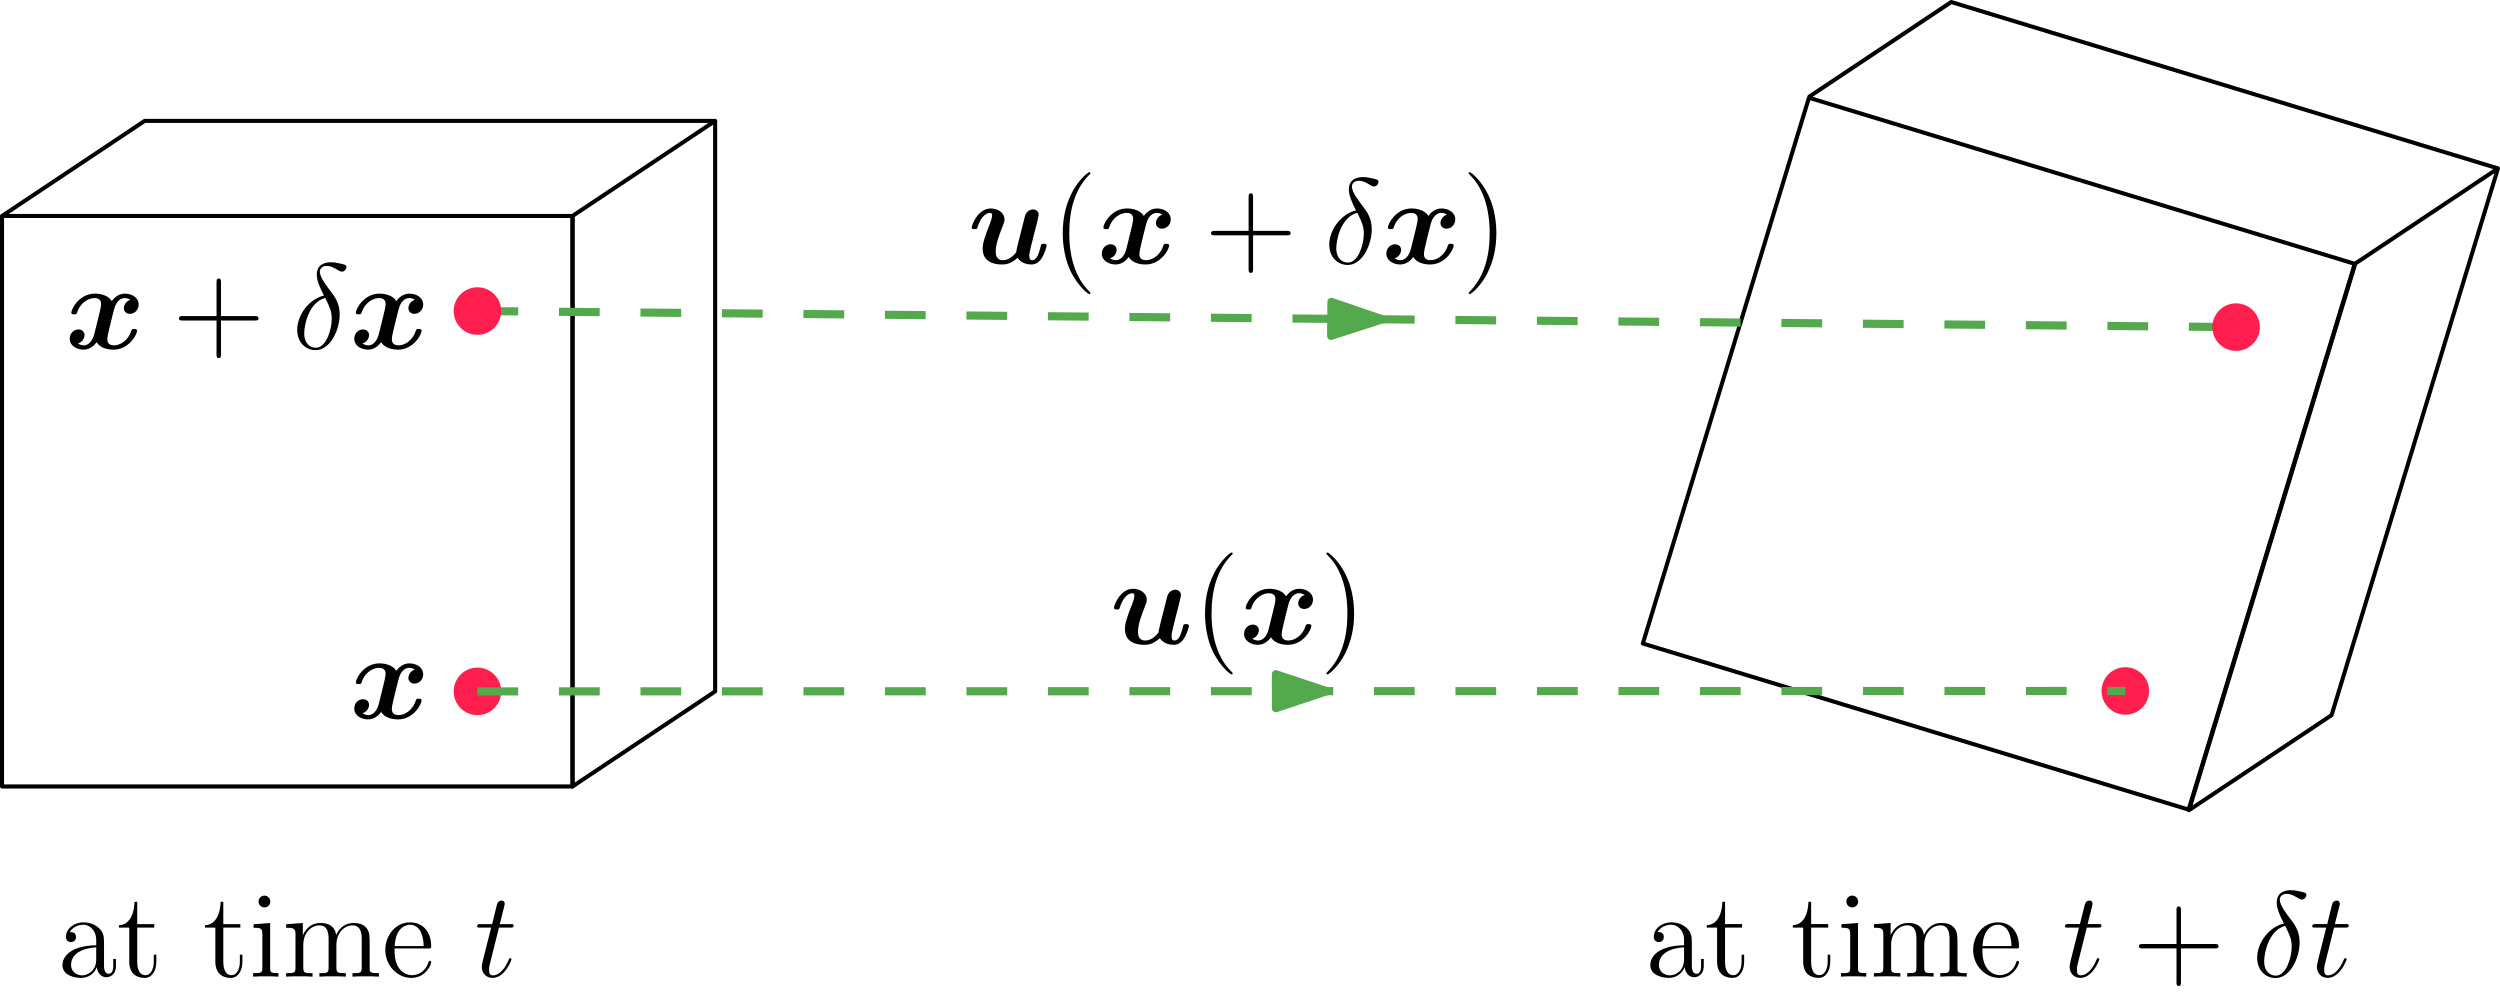 <?xml version="1.0" encoding="UTF-8"?>
<svg xmlns="http://www.w3.org/2000/svg" xmlns:xlink="http://www.w3.org/1999/xlink" width="245.4" height="97.777" viewBox="0 0 245.4 97.777">
<defs>
<g>
<g id="glyph-0-0">
<path d="M 6.406 -4.797 C 5.969 -4.672 5.766 -4.266 5.766 -3.969 C 5.766 -3.703 5.969 -3.422 6.359 -3.422 C 6.781 -3.422 7.219 -3.766 7.219 -4.344 C 7.219 -4.984 6.594 -5.406 5.859 -5.406 C 5.172 -5.406 4.734 -4.891 4.578 -4.672 C 4.281 -5.172 3.609 -5.406 2.922 -5.406 C 1.422 -5.406 0.609 -3.938 0.609 -3.531 C 0.609 -3.375 0.781 -3.375 0.891 -3.375 C 1.047 -3.375 1.125 -3.375 1.172 -3.531 C 1.516 -4.609 2.375 -4.969 2.875 -4.969 C 3.328 -4.969 3.531 -4.75 3.531 -4.375 C 3.531 -4.141 3.375 -3.484 3.266 -3.062 L 2.859 -1.422 C 2.672 -0.688 2.25 -0.328 1.844 -0.328 C 1.781 -0.328 1.5 -0.328 1.266 -0.516 C 1.703 -0.641 1.906 -1.047 1.906 -1.344 C 1.906 -1.609 1.703 -1.891 1.312 -1.891 C 0.891 -1.891 0.453 -1.547 0.453 -0.953 C 0.453 -0.328 1.094 0.094 1.812 0.094 C 2.5 0.094 2.938 -0.422 3.094 -0.641 C 3.391 -0.125 4.062 0.094 4.75 0.094 C 6.25 0.094 7.062 -1.375 7.062 -1.766 C 7.062 -1.938 6.891 -1.938 6.781 -1.938 C 6.641 -1.938 6.547 -1.938 6.5 -1.781 C 6.156 -0.688 5.297 -0.328 4.812 -0.328 C 4.344 -0.328 4.141 -0.547 4.141 -0.938 C 4.141 -1.188 4.297 -1.812 4.406 -2.266 C 4.484 -2.562 4.75 -3.688 4.812 -3.891 C 5 -4.609 5.422 -4.969 5.828 -4.969 C 5.891 -4.969 6.172 -4.969 6.406 -4.797 Z M 6.406 -4.797 "/>
</g>
<g id="glyph-0-1">
<path d="M 6.734 -3.797 C 6.812 -4.125 6.953 -4.703 6.953 -4.781 C 6.953 -5.031 6.766 -5.312 6.391 -5.312 C 6.203 -5.312 5.766 -5.203 5.609 -4.672 C 5.562 -4.5 5.016 -2.344 4.922 -1.953 C 4.859 -1.672 4.766 -1.328 4.75 -1.109 C 4.531 -0.828 4.062 -0.328 3.453 -0.328 C 2.75 -0.328 2.734 -0.938 2.734 -1.203 C 2.734 -1.938 3.109 -2.875 3.438 -3.734 C 3.562 -4.047 3.594 -4.125 3.594 -4.328 C 3.594 -5.016 2.906 -5.406 2.25 -5.406 C 0.984 -5.406 0.375 -3.781 0.375 -3.531 C 0.375 -3.375 0.562 -3.375 0.672 -3.375 C 0.812 -3.375 0.891 -3.375 0.938 -3.531 C 1.344 -4.859 1.984 -4.969 2.172 -4.969 C 2.266 -4.969 2.375 -4.969 2.375 -4.719 C 2.375 -4.453 2.234 -4.109 2.188 -3.969 C 1.688 -2.719 1.453 -2.047 1.453 -1.453 C 1.453 -0.094 2.656 0.094 3.359 0.094 C 3.703 0.094 4.234 0.047 4.875 -0.562 C 5.266 0.031 5.953 0.094 6.234 0.094 C 6.688 0.094 7.031 -0.156 7.281 -0.578 C 7.578 -1.062 7.734 -1.703 7.734 -1.766 C 7.734 -1.938 7.547 -1.938 7.453 -1.938 C 7.312 -1.938 7.266 -1.938 7.203 -1.875 C 7.188 -1.859 7.188 -1.828 7.109 -1.531 C 6.875 -0.594 6.609 -0.328 6.297 -0.328 C 6.125 -0.328 6.031 -0.453 6.031 -0.781 C 6.031 -0.984 6.078 -1.172 6.188 -1.656 C 6.281 -1.984 6.391 -2.469 6.453 -2.719 Z M 6.734 -3.797 "/>
</g>
<g id="glyph-1-0">
<path d="M 4.766 -2.766 L 8.062 -2.766 C 8.234 -2.766 8.453 -2.766 8.453 -2.969 C 8.453 -3.203 8.25 -3.203 8.062 -3.203 L 4.766 -3.203 L 4.766 -6.5 C 4.766 -6.672 4.766 -6.891 4.547 -6.891 C 4.328 -6.891 4.328 -6.688 4.328 -6.5 L 4.328 -3.203 L 1.031 -3.203 C 0.859 -3.203 0.641 -3.203 0.641 -2.984 C 0.641 -2.766 0.844 -2.766 1.031 -2.766 L 4.328 -2.766 L 4.328 0.531 C 4.328 0.703 4.328 0.922 4.547 0.922 C 4.766 0.922 4.766 0.719 4.766 0.531 Z M 4.766 -2.766 "/>
</g>
<g id="glyph-1-1">
<path d="M 3.891 2.906 C 3.891 2.875 3.891 2.844 3.688 2.641 C 2.484 1.438 1.812 -0.531 1.812 -2.969 C 1.812 -5.297 2.375 -7.297 3.766 -8.703 C 3.891 -8.812 3.891 -8.828 3.891 -8.875 C 3.891 -8.938 3.828 -8.969 3.781 -8.969 C 3.625 -8.969 2.641 -8.109 2.062 -6.938 C 1.453 -5.719 1.172 -4.453 1.172 -2.969 C 1.172 -1.906 1.344 -0.484 1.953 0.781 C 2.672 2.219 3.641 3 3.781 3 C 3.828 3 3.891 2.969 3.891 2.906 Z M 3.891 2.906 "/>
</g>
<g id="glyph-1-2">
<path d="M 3.375 -2.969 C 3.375 -3.891 3.25 -5.359 2.578 -6.75 C 1.875 -8.188 0.891 -8.969 0.766 -8.969 C 0.719 -8.969 0.656 -8.938 0.656 -8.875 C 0.656 -8.828 0.656 -8.812 0.859 -8.609 C 2.062 -7.406 2.719 -5.422 2.719 -2.984 C 2.719 -0.672 2.156 1.328 0.781 2.734 C 0.656 2.844 0.656 2.875 0.656 2.906 C 0.656 2.969 0.719 3 0.766 3 C 0.922 3 1.906 2.141 2.484 0.969 C 3.094 -0.25 3.375 -1.547 3.375 -2.969 Z M 3.375 -2.969 "/>
</g>
<g id="glyph-1-3">
<path d="M 4.609 -3.188 C 4.609 -3.844 4.609 -4.312 4.094 -4.781 C 3.672 -5.156 3.125 -5.328 2.609 -5.328 C 1.625 -5.328 0.875 -4.688 0.875 -3.906 C 0.875 -3.562 1.094 -3.391 1.375 -3.391 C 1.656 -3.391 1.859 -3.594 1.859 -3.891 C 1.859 -4.375 1.438 -4.375 1.25 -4.375 C 1.531 -4.875 2.109 -5.094 2.578 -5.094 C 3.125 -5.094 3.844 -4.641 3.844 -3.562 L 3.844 -3.078 C 1.438 -3.047 0.531 -2.047 0.531 -1.125 C 0.531 -0.172 1.625 0.125 2.359 0.125 C 3.141 0.125 3.688 -0.359 3.906 -0.938 C 3.953 -0.375 4.328 0.062 4.844 0.062 C 5.094 0.062 5.781 -0.109 5.781 -1.062 L 5.781 -1.734 L 5.516 -1.734 L 5.516 -1.062 C 5.516 -0.375 5.234 -0.281 5.062 -0.281 C 4.609 -0.281 4.609 -0.922 4.609 -1.094 Z M 3.844 -1.688 C 3.844 -0.516 2.969 -0.125 2.453 -0.125 C 1.859 -0.125 1.375 -0.547 1.375 -1.125 C 1.375 -2.703 3.406 -2.844 3.844 -2.875 Z M 3.844 -1.688 "/>
</g>
<g id="glyph-1-4">
<path d="M 2.016 -4.812 L 3.688 -4.812 L 3.688 -5.156 L 2.016 -5.156 L 2.016 -7.344 L 1.75 -7.344 C 1.734 -6.234 1.297 -5.078 0.219 -5.047 L 0.219 -4.812 L 1.234 -4.812 L 1.234 -1.484 C 1.234 -0.156 2.109 0.125 2.75 0.125 C 3.5 0.125 3.891 -0.625 3.891 -1.484 L 3.891 -2.156 L 3.641 -2.156 L 3.641 -1.5 C 3.641 -0.641 3.281 -0.141 2.828 -0.141 C 2.016 -0.141 2.016 -1.25 2.016 -1.453 Z M 2.016 -4.812 "/>
</g>
<g id="glyph-1-5">
<path d="M 2.078 -7.359 C 2.078 -7.672 1.828 -7.953 1.5 -7.953 C 1.188 -7.953 0.922 -7.703 0.922 -7.375 C 0.922 -7.016 1.203 -6.797 1.5 -6.797 C 1.859 -6.797 2.078 -7.094 2.078 -7.359 Z M 0.438 -5.141 L 0.438 -4.797 C 1.188 -4.797 1.297 -4.719 1.297 -4.141 L 1.297 -0.891 C 1.297 -0.344 1.172 -0.344 0.391 -0.344 L 0.391 0 C 0.734 -0.031 1.297 -0.031 1.656 -0.031 C 1.781 -0.031 2.469 -0.031 2.875 0 L 2.875 -0.344 C 2.109 -0.344 2.062 -0.406 2.062 -0.875 L 2.062 -5.266 Z M 0.438 -5.141 "/>
</g>
<g id="glyph-1-6">
<path d="M 8.578 -2.906 C 8.578 -4.016 8.578 -4.344 8.297 -4.734 C 7.953 -5.203 7.391 -5.266 6.984 -5.266 C 5.984 -5.266 5.484 -4.547 5.297 -4.094 C 5.125 -5.016 4.484 -5.266 3.734 -5.266 C 2.562 -5.266 2.109 -4.281 2.016 -4.047 L 2.016 -5.266 L 0.375 -5.141 L 0.375 -4.797 C 1.188 -4.797 1.297 -4.703 1.297 -4.125 L 1.297 -0.891 C 1.297 -0.344 1.156 -0.344 0.375 -0.344 L 0.375 0 C 0.688 -0.031 1.344 -0.031 1.672 -0.031 C 2.016 -0.031 2.672 -0.031 2.969 0 L 2.969 -0.344 C 2.219 -0.344 2.062 -0.344 2.062 -0.891 L 2.062 -3.109 C 2.062 -4.359 2.891 -5.031 3.641 -5.031 C 4.375 -5.031 4.547 -4.422 4.547 -3.688 L 4.547 -0.891 C 4.547 -0.344 4.406 -0.344 3.641 -0.344 L 3.641 0 C 3.938 -0.031 4.594 -0.031 4.922 -0.031 C 5.266 -0.031 5.922 -0.031 6.234 0 L 6.234 -0.344 C 5.469 -0.344 5.312 -0.344 5.312 -0.891 L 5.312 -3.109 C 5.312 -4.359 6.141 -5.031 6.891 -5.031 C 7.625 -5.031 7.797 -4.422 7.797 -3.688 L 7.797 -0.891 C 7.797 -0.344 7.656 -0.344 6.891 -0.344 L 6.891 0 C 7.203 -0.031 7.844 -0.031 8.172 -0.031 C 8.516 -0.031 9.172 -0.031 9.484 0 L 9.484 -0.344 C 8.875 -0.344 8.578 -0.344 8.578 -0.703 Z M 8.578 -2.906 "/>
</g>
<g id="glyph-1-7">
<path d="M 4.578 -2.766 C 4.844 -2.766 4.859 -2.766 4.859 -3 C 4.859 -4.203 4.219 -5.328 2.766 -5.328 C 1.406 -5.328 0.359 -4.094 0.359 -2.625 C 0.359 -1.047 1.578 0.125 2.906 0.125 C 4.328 0.125 4.859 -1.172 4.859 -1.422 C 4.859 -1.5 4.812 -1.547 4.734 -1.547 C 4.641 -1.547 4.609 -1.484 4.594 -1.422 C 4.281 -0.422 3.484 -0.141 2.969 -0.141 C 2.469 -0.141 1.266 -0.484 1.266 -2.547 L 1.266 -2.766 Z M 1.281 -3 C 1.375 -4.875 2.422 -5.094 2.766 -5.094 C 4.047 -5.094 4.109 -3.406 4.125 -3 Z M 1.281 -3 "/>
</g>
<g id="glyph-2-0">
<path d="M 3.109 -5.219 C 1.578 -4.844 0.484 -3.25 0.484 -1.859 C 0.484 -0.578 1.344 0.141 2.297 0.141 C 3.703 0.141 4.656 -1.797 4.656 -3.375 C 4.656 -4.453 4.156 -5.109 3.859 -5.516 C 3.422 -6.078 2.703 -7 2.703 -7.562 C 2.703 -7.766 2.859 -8.125 3.375 -8.125 C 3.75 -8.125 3.984 -8 4.344 -7.797 C 4.453 -7.719 4.719 -7.562 4.875 -7.562 C 5.125 -7.562 5.312 -7.812 5.312 -8.016 C 5.312 -8.234 5.125 -8.266 4.703 -8.359 C 4.141 -8.484 3.984 -8.484 3.781 -8.484 C 3.578 -8.484 2.406 -8.484 2.406 -7.266 C 2.406 -6.688 2.703 -6 3.109 -5.219 Z M 3.234 -4.984 C 3.688 -4.047 3.875 -3.688 3.875 -2.906 C 3.875 -1.969 3.375 -0.094 2.312 -0.094 C 1.844 -0.094 1.172 -0.406 1.172 -1.516 C 1.172 -2.297 1.609 -4.547 3.234 -4.984 Z M 3.234 -4.984 "/>
</g>
<g id="glyph-2-1">
<path d="M 2.406 -4.812 L 3.5 -4.812 C 3.734 -4.812 3.844 -4.812 3.844 -5.016 C 3.844 -5.156 3.781 -5.156 3.531 -5.156 L 2.484 -5.156 L 2.922 -6.891 C 2.969 -7.062 2.969 -7.094 2.969 -7.172 C 2.969 -7.359 2.828 -7.469 2.672 -7.469 C 2.562 -7.469 2.297 -7.438 2.203 -7.047 L 1.734 -5.156 L 0.609 -5.156 C 0.375 -5.156 0.266 -5.156 0.266 -4.922 C 0.266 -4.812 0.344 -4.812 0.578 -4.812 L 1.641 -4.812 L 0.844 -1.656 C 0.75 -1.234 0.719 -1.109 0.719 -0.953 C 0.719 -0.391 1.109 0.125 1.781 0.125 C 2.984 0.125 3.641 -1.625 3.641 -1.703 C 3.641 -1.781 3.578 -1.812 3.516 -1.812 C 3.484 -1.812 3.438 -1.812 3.422 -1.766 C 3.406 -1.75 3.391 -1.75 3.312 -1.547 C 3.062 -0.953 2.516 -0.125 1.812 -0.125 C 1.453 -0.125 1.438 -0.422 1.438 -0.688 C 1.438 -0.688 1.438 -0.922 1.469 -1.062 Z M 2.406 -4.812 "/>
</g>
</g>
<clipPath id="clip-0">
<path clip-rule="nonzero" d="M 177 0 L 245.398 0 L 245.398 80 L 177 80 Z M 177 0 "/>
</clipPath>
</defs>
<path fill="none" stroke-width="0.4" stroke-linecap="butt" stroke-linejoin="round" stroke="rgb(0%, 0%, 0%)" stroke-opacity="1" stroke-miterlimit="10" d="M 63.999 696.001 L 63.999 640.001 L 119.999 640.001 L 119.999 696.001 Z M 63.999 696.001 " transform="matrix(1, 0, 0, -1, -63.8, 717.2)"/>
<g fill="rgb(0%, 0%, 0%)" fill-opacity="1">
<use xlink:href="#glyph-0-0" x="6.392" y="34.228"/>
</g>
<g fill="rgb(0%, 0%, 0%)" fill-opacity="1">
<use xlink:href="#glyph-1-0" x="16.927" y="34.228"/>
</g>
<g fill="rgb(0%, 0%, 0%)" fill-opacity="1">
<use xlink:href="#glyph-2-0" x="28.689" y="34.228"/>
</g>
<g fill="rgb(0%, 0%, 0%)" fill-opacity="1">
<use xlink:href="#glyph-0-0" x="34.322" y="34.228"/>
</g>
<g fill="rgb(0%, 0%, 0%)" fill-opacity="1">
<use xlink:href="#glyph-0-0" x="34.321" y="70.523"/>
</g>
<path fill="none" stroke-width="0.4" stroke-linecap="butt" stroke-linejoin="round" stroke="rgb(0%, 0%, 0%)" stroke-opacity="1" stroke-miterlimit="10" d="M 241.366 707.606 L 225.062 654.032 L 278.636 637.727 L 294.941 691.302 Z M 241.366 707.606 " transform="matrix(1, 0, 0, -1, -63.8, 717.2)"/>
<path fill="none" stroke-width="0.4" stroke-linecap="butt" stroke-linejoin="round" stroke="rgb(0%, 0%, 0%)" stroke-opacity="1" stroke-miterlimit="10" d="M 63.999 696.001 L 77.999 705.333 L 133.999 705.333 L 119.999 696.001 L 119.999 640.001 L 133.999 649.333 L 133.999 705.333 " transform="matrix(1, 0, 0, -1, -63.8, 717.2)"/>
<g clip-path="url(#clip-0)">
<path fill="none" stroke-width="0.4" stroke-linecap="butt" stroke-linejoin="round" stroke="rgb(0%, 0%, 0%)" stroke-opacity="1" stroke-miterlimit="10" d="M 241.331 707.669 L 255.331 717.001 L 308.999 700.669 L 294.999 691.333 L 278.667 637.669 L 292.667 647.001 L 308.999 700.669 " transform="matrix(1, 0, 0, -1, -63.8, 717.2)"/>
</g>
<path fill="none" stroke-width="0.8" stroke-linecap="butt" stroke-linejoin="round" stroke="rgb(32.899%, 66.299%, 30.199%)" stroke-opacity="1" stroke-dasharray="4" stroke-miterlimit="10" d="M 110.667 686.669 L 283.292 685.091 " transform="matrix(1, 0, 0, -1, -63.8, 717.2)"/>
<path fill-rule="evenodd" fill="rgb(32.899%, 66.299%, 30.199%)" fill-opacity="1" stroke-width="0.8" stroke-linecap="butt" stroke-linejoin="round" stroke="rgb(32.899%, 66.299%, 30.199%)" stroke-opacity="1" stroke-miterlimit="10" d="M 199.48 685.856 L 194.495 687.567 L 194.464 684.235 Z M 199.48 685.856 " transform="matrix(1, 0, 0, -1, -63.8, 717.2)"/>
<path fill-rule="evenodd" fill="rgb(100%, 11.8%, 30.6%)" fill-opacity="1" d="M 49.199 30.531 C 49.199 29.246 48.156 28.199 46.867 28.199 C 45.578 28.199 44.531 29.246 44.531 30.531 C 44.531 31.82 45.578 32.867 46.867 32.867 C 48.156 32.867 49.199 31.82 49.199 30.531 "/>
<path fill-rule="evenodd" fill="rgb(100%, 11.8%, 30.6%)" fill-opacity="1" d="M 49.199 67.867 C 49.199 66.578 48.156 65.531 46.867 65.531 C 45.578 65.531 44.531 66.578 44.531 67.867 C 44.531 69.156 45.578 70.199 46.867 70.199 C 48.156 70.199 49.199 69.156 49.199 67.867 "/>
<path fill-rule="evenodd" fill="rgb(100%, 11.8%, 30.6%)" fill-opacity="1" d="M 210.855 68.508 C 211.23 67.273 210.535 65.969 209.305 65.594 C 208.07 65.219 206.766 65.914 206.391 67.148 C 206.016 68.379 206.711 69.684 207.945 70.059 C 209.176 70.434 210.48 69.738 210.855 68.508 "/>
<path fill-rule="evenodd" fill="rgb(100%, 11.8%, 30.6%)" fill-opacity="1" d="M 221.727 32.789 C 222.102 31.559 221.406 30.254 220.172 29.879 C 218.941 29.504 217.637 30.199 217.262 31.43 C 216.887 32.664 217.582 33.969 218.812 34.344 C 220.047 34.719 221.352 34.023 221.727 32.789 "/>
<g fill="rgb(0%, 0%, 0%)" fill-opacity="1">
<use xlink:href="#glyph-0-1" x="95.006" y="25.868"/>
</g>
<g fill="rgb(0%, 0%, 0%)" fill-opacity="1">
<use xlink:href="#glyph-1-1" x="103.148" y="25.868"/>
</g>
<g fill="rgb(0%, 0%, 0%)" fill-opacity="1">
<use xlink:href="#glyph-0-0" x="107.7" y="25.868"/>
</g>
<g fill="rgb(0%, 0%, 0%)" fill-opacity="1">
<use xlink:href="#glyph-1-0" x="118.235" y="25.868"/>
</g>
<g fill="rgb(0%, 0%, 0%)" fill-opacity="1">
<use xlink:href="#glyph-2-0" x="129.997" y="25.868"/>
</g>
<g fill="rgb(0%, 0%, 0%)" fill-opacity="1">
<use xlink:href="#glyph-0-0" x="135.63" y="25.868"/>
</g>
<g fill="rgb(0%, 0%, 0%)" fill-opacity="1">
<use xlink:href="#glyph-1-2" x="143.508" y="25.868"/>
</g>
<path fill="none" stroke-width="0.8" stroke-linecap="butt" stroke-linejoin="round" stroke="rgb(32.899%, 66.299%, 30.199%)" stroke-opacity="1" stroke-dasharray="4" stroke-miterlimit="10" d="M 110.667 649.333 L 272.421 649.376 " transform="matrix(1, 0, 0, -1, -63.8, 717.2)"/>
<path fill-rule="evenodd" fill="rgb(32.899%, 66.299%, 30.199%)" fill-opacity="1" stroke-width="0.8" stroke-linecap="butt" stroke-linejoin="round" stroke="rgb(32.899%, 66.299%, 30.199%)" stroke-opacity="1" stroke-miterlimit="10" d="M 194.046 649.352 L 189.042 651.016 L 189.046 647.688 Z M 194.046 649.352 " transform="matrix(1, 0, 0, -1, -63.8, 717.2)"/>
<g fill="rgb(0%, 0%, 0%)" fill-opacity="1">
<use xlink:href="#glyph-0-1" x="108.971" y="63.201"/>
</g>
<g fill="rgb(0%, 0%, 0%)" fill-opacity="1">
<use xlink:href="#glyph-1-1" x="117.113" y="63.201"/>
</g>
<g fill="rgb(0%, 0%, 0%)" fill-opacity="1">
<use xlink:href="#glyph-0-0" x="121.665" y="63.201"/>
</g>
<g fill="rgb(0%, 0%, 0%)" fill-opacity="1">
<use xlink:href="#glyph-1-2" x="129.544" y="63.201"/>
</g>
<g fill="rgb(0%, 0%, 0%)" fill-opacity="1">
<use xlink:href="#glyph-1-3" x="5.601" y="95.867"/>
<use xlink:href="#glyph-1-4" x="11.454" y="95.867"/>
</g>
<g fill="rgb(0%, 0%, 0%)" fill-opacity="1">
<use xlink:href="#glyph-1-4" x="19.904" y="95.867"/>
<use xlink:href="#glyph-1-5" x="24.457" y="95.867"/>
<use xlink:href="#glyph-1-6" x="27.709" y="95.867"/>
<use xlink:href="#glyph-1-7" x="37.464" y="95.867"/>
</g>
<g fill="rgb(0%, 0%, 0%)" fill-opacity="1">
<use xlink:href="#glyph-2-1" x="46.572" y="95.867"/>
</g>
<g fill="rgb(0%, 0%, 0%)" fill-opacity="1">
<use xlink:href="#glyph-1-3" x="161.462" y="95.864"/>
<use xlink:href="#glyph-1-4" x="167.315" y="95.864"/>
</g>
<g fill="rgb(0%, 0%, 0%)" fill-opacity="1">
<use xlink:href="#glyph-1-4" x="175.765" y="95.864"/>
<use xlink:href="#glyph-1-5" x="180.318" y="95.864"/>
<use xlink:href="#glyph-1-6" x="183.57" y="95.864"/>
<use xlink:href="#glyph-1-7" x="193.325" y="95.864"/>
</g>
<g fill="rgb(0%, 0%, 0%)" fill-opacity="1">
<use xlink:href="#glyph-2-1" x="202.433" y="95.864"/>
</g>
<g fill="rgb(0%, 0%, 0%)" fill-opacity="1">
<use xlink:href="#glyph-1-0" x="209.317" y="95.864"/>
</g>
<g fill="rgb(0%, 0%, 0%)" fill-opacity="1">
<use xlink:href="#glyph-2-0" x="221.078" y="95.864"/>
</g>
<g fill="rgb(0%, 0%, 0%)" fill-opacity="1">
<use xlink:href="#glyph-2-1" x="226.705" y="95.864"/>
</g>
</svg>

